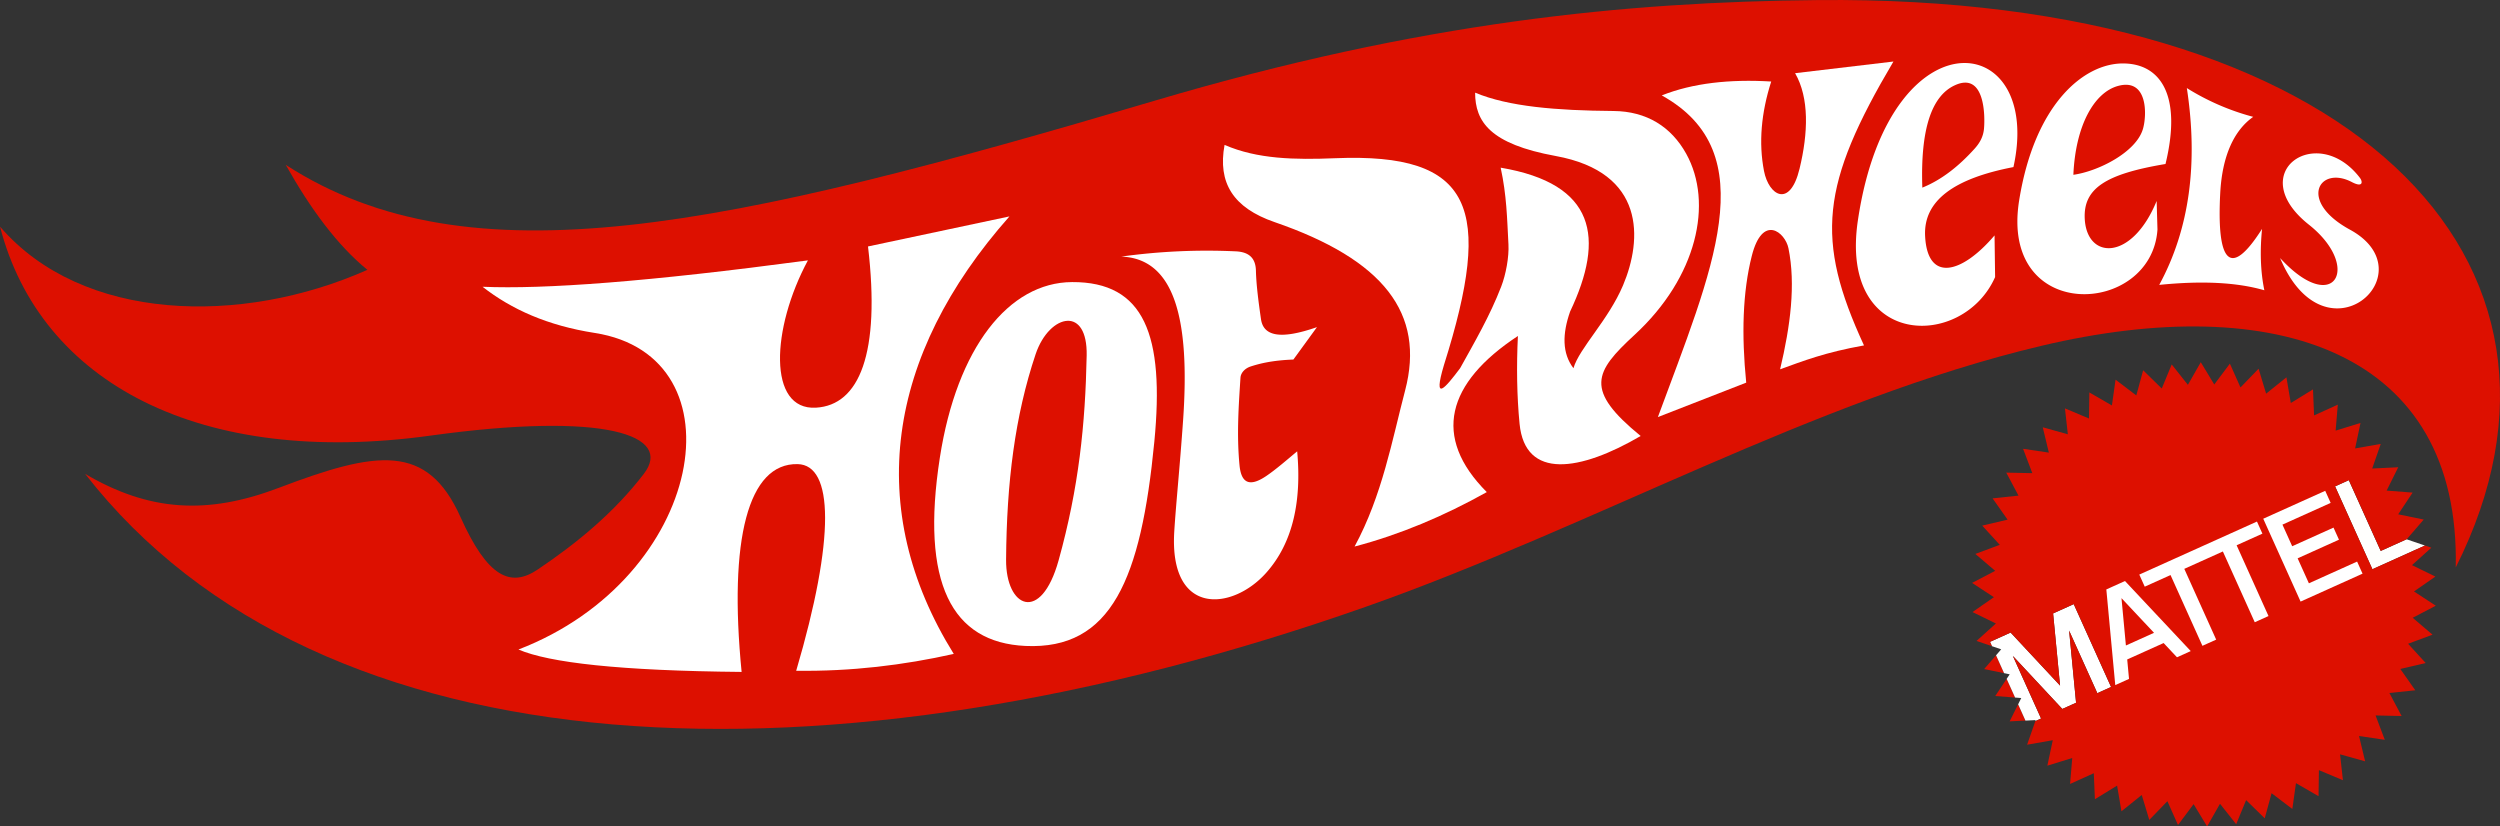 <?xml version="1.0" encoding="UTF-8"?>
<svg width="1323.9" height="437.66" version="1.1" viewBox="0 0 350.29 115.8" xmlns="http://www.w3.org/2000/svg" xmlns:cc="http://creativecommons.org/ns#" xmlns:dc="http://purl.org/dc/elements/1.1/" xmlns:rdf="http://www.w3.org/1999/02/22-rdf-syntax-ns#"><rect x="0" y="0" width="350.29" height="115.8" fill="#333333" stroke="none"/><title>P-230826-1</title><g><g fill="#dd1000"><path d="m280.8 94.321-1.126-2.5-1.663 1.926zm1.54 3.417-1.178-2.615-1.595 2.4zm1.455 3.23-1.027-2.28-1.185 2.387z"/></g><path d="m285.183 101.038.803-.362-3.952-8.77 6.929 7.43 1.927-.87-.975-10.111 3.952 8.77 1.927-.868-5.231-11.61-2.891 1.302.975 10.112-6.929-7.43-2.89 1.303.271.604 1.3.444-.723.837 1.127 2.5.786.162-.425.64 1.179 2.616.866.067-.438.883 1.027 2.28 1.434-.07z" fill="#fff"/><path d="m337.223 75.552-3.649 1.644-4.468-9.916-1.927.868 5.231 11.611 7.365-3.319-2.564-.874z" fill="#fffffd"/><path d="m296.423 53.197-.51 3.615-3.161-1.825-.054 3.65-3.365-1.415.405 3.628-3.516-.981.856 3.548-3.611-.533 1.294 3.413-3.65-.076 1.712 3.224-3.63.382 2.102 2.984-3.554.834 2.46 2.697-3.422 1.272 2.779 2.368-3.236 1.691 3.054 2.001-2.998 2.084 3.28 1.602-2.713 2.443 2.155.735-.272-.604 2.891-1.303 6.93 7.43-.976-10.112 2.89-1.303 5.232 11.61-1.927.87-3.952-8.772.975 10.112-1.927.869-6.929-7.43 3.952 8.77-.803.363-1.152 3.307 3.596-.632-.76 3.57 3.489-1.077-.306 3.638 3.325-1.506.154 3.647 3.11-1.91.609 3.599 2.846-2.286 1.055 3.495 2.538-2.624 1.484 3.334 2.189-2.921 1.891 3.122 1.805-3.173 2.268 2.861 1.393-3.374 2.608 2.554.96-3.522 2.907 2.207.51-3.615 3.162 1.826.053-3.65 3.365 1.414-.404-3.628 3.515.982-.856-3.549 3.612.533-1.294-3.413 3.65.077-1.713-3.225 3.63-.381-2.101-2.985 3.553-.833-2.46-2.697 3.422-1.273-2.778-2.367 3.235-1.692-3.054-2 2.998-2.084-3.28-1.602 2.713-2.443-.891-.304-7.365 3.319-5.232-11.61 1.928-.87 4.468 9.917 3.649-1.644 2.373-2.75-3.575-.736 2.02-3.04-3.64-.283 1.624-3.27-3.647.176 1.2-3.447-3.594.631.758-3.57-3.487 1.077.305-3.638-3.325 1.506-.153-3.647-3.11 1.911-.61-3.6-2.846 2.286-1.055-3.494-2.537 2.624-1.485-3.335-2.189 2.922-1.89-3.123-1.806 3.173-2.267-2.86-1.393 3.374-2.609-2.555-.959 3.523z" fill="#dd1000"/><g fill="#fff"><path d="m299.749 80.508.763 1.694 3.614-1.628 4.468 9.916 1.928-.869-4.468-9.916 5.405-2.435 4.468 9.916 1.927-.868-4.468-9.917L317 74.773l-.763-1.695zM317.117 72.682l5.232 11.61 8.682-3.912-.763-1.694-6.755 3.044-1.578-3.5 5.792-2.61-.764-1.694-5.79 2.61-1.365-3.028 6.755-3.044-.763-1.694zM295.13 82.589l1.252 13.403 1.927-.868-.254-2.724 5.102-2.299 1.872 1.995 1.928-.868-9.212-9.818zm2.123 1.219 4.56 4.86-3.94 1.776z"/></g></g><path d="M344.081 79.525C365.744 36.498 329.494-.721 254.671.011c-26.768.262-55.515 3.024-92.901 14.104-60.15 17.827-95.924 25.657-121.73 8.987 3.486 6.208 7.254 11.291 11.438 14.706-17.66 7.857-39.955 7.325-51.471-6.046C5.66 53.696 28.133 65.495 60.302 61.038c24.455-3.388 34.085-.076 29.902 5.366-4.152 5.403-9.295 9.649-14.87 13.399-3.787 2.547-7.01 1.126-10.811-7.353-4.663-10.401-11.72-9.316-25.446-4.1-10.082 3.83-18.179 3.307-27.142-1.946 32.915 42.282 104.23 45.103 179.44 18.613 31.769-11.19 62.853-29.015 94.617-36.553 32.867-7.8 58.757.733 58.095 31.06z" fill="#dd1000"/><g fill="#fff"><path d="M67.612 40.18c4.062 3.175 9.128 5.442 15.71 6.469 20.954 3.269 15.428 34.323-10.679 44.359 4.315 1.85 14.142 2.976 31.269 3.14-1.833-18.607.918-29.28 7.853-29.118 5.023.116 5.294 10.28-.206 28.956 7.715.102 15.036-.78 22.077-2.362-12.595-20.27-9.495-41.77 7.804-61.301l-19.818 4.21c1.774 15.027-1.225 22.239-7.29 22.59-6.788.393-6.268-11.102-1.13-20.64-22.464 3.006-36.95 4.064-45.59 3.698z"/><path d="M150.203 39.525c-8.856.044-16.122 9.178-18.515 24.596-2.728 17.576 1.66 25.908 11.985 26.386 12.05.557 16.207-9.367 18.068-28.622 1.442-14.921-1.377-22.412-11.538-22.361zm-.621 5.423c1.507-.047 2.745 1.411 2.678 4.862-.188 9.602-1.094 18.505-3.935 28.712-2.477 8.897-7.404 6.634-7.356-.09.078-10.872 1.241-20.163 4.136-28.799.964-2.876 2.873-4.632 4.477-4.683z"/><path d="M157.118 35.951c7.476.294 9.64 8.782 8.653 22.921-.455 6.513-1.02 11.996-1.24 15.632-.714 11.864 8.107 11.085 12.86 5.78 3.845-4.29 4.985-10.211 4.365-17.047-1.499 1.247-3 2.561-4.365 3.48-2.536 1.707-3.503.706-3.716-1.534-.409-4.278-.121-8.276.136-12.27.04-.623.564-1.289 1.456-1.574 1.34-.43 3.057-.847 5.958-.962l3.303-4.542c-5.232 1.828-7.51 1.21-7.845-1.121-.34-2.356-.663-4.806-.708-6.784-.043-1.9-1.114-2.633-2.831-2.713a87.213 87.213 0 0 0-16.026.733z"/><path d="M171.582 20.3c-.987 5.318 1.211 8.824 7.006 10.82 15.256 5.255 21.134 12.777 18.293 23.586-1.82 6.921-3.206 14.727-7.084 21.874 6.391-1.68 12.55-4.288 18.526-7.628-7.704-7.718-5.63-15.299 4.36-21.875-.207 4.29-.143 8.42.233 12.3.765 7.897 8.506 6.665 16.969 1.712-7.895-6.447-6.525-8.944-.857-14.167 8.783-8.091 11.056-18.495 7.24-25.376-2.1-3.785-5.538-5.955-10.197-5.994-8.013-.067-14.69-.608-19.383-2.569.009 4.043 2.062 7.192 11.287 8.874 12.622 2.302 12.152 11.683 9.447 18.105-2.054 4.877-6.142 8.825-6.956 11.63-1.598-2.092-1.566-4.81-.467-7.94 4.897-10.327 3.595-17.908-9.73-20.16.85 3.946.889 7.005 1.09 10.742.094 1.77-.358 4.22-1.013 5.916-1.595 4.13-3.748 7.813-5.76 11.443-2.044 2.715-3.88 4.965-2.257-.467 6.943-21.994 4.14-29.751-15.257-28.957-5.64.23-10.902.133-15.49-1.869z"/><path d="M232.841 13.37c14.498 8.04 7.023 24.544-.545 45.07l12.377-4.826c-.672-6.744-.5-12.685.779-17.748 1.51-5.977 4.685-3.302 5.137-1.09 1.036 5.064.282 10.871-1.168 16.969 3.258-1.176 6.292-2.372 11.754-3.347-6.863-14.878-6.083-22.512 4.126-39.777l-13.778 1.634c1.998 3.469 1.839 8.377.623 13.39-1.359 5.599-4.32 3.739-4.982.31-.764-3.958-.39-8.141 1.012-12.532-5.809-.347-10.98.218-15.335 1.946z"/><path d="M275.209 8.828c-5.573.048-12.605 6.675-14.89 22.055-2.671 17.99 14.712 18.147 19.227 7.94l-.078-5.838c-4.648 5.453-9.41 6.592-9.73.078-.242-4.932 4.017-8.048 12.377-9.652 2.032-9.219-1.832-14.627-6.906-14.583zm2.78 9.212c-.108 1.163-.629 2.031-1.323 2.802-2.259 2.506-4.666 4.376-7.317 5.449-.284-8.24 1.316-12.821 4.515-14.323 4.273-2.007 4.288 4.316 4.125 6.072zM297.541 8.89c-5.573-.053-12.465 5.705-14.624 19.182-2.78 17.353 18.572 16.271 19.379 4.081l-.116-3.99c-3.47 8.456-9.752 8.237-10.072 2.538-.242-4.315 2.954-6.32 11.313-7.723 2.374-9.788-.815-14.04-5.88-14.087zm2.7 9.237c-.982 3.21-6.225 5.873-9.729 6.365.303-6.923 2.92-11.534 6.252-12.449 4.217-1.158 4.074 4.135 3.478 6.084zM306.411 12.34c1.595 10.46.411 19.7-3.87 27.579 5.982-.607 10.897-.36 14.73.753-.572-2.79-.61-5.67-.322-8.602-4.498 7.088-6.369 4.673-5.86-5 .273-5.206 1.923-8.799 4.623-10.698a33.859 33.859 0 0 1-9.3-4.032zM330.661 24.92c-6.004-7.86-16.341-.73-7.15 6.559 7.484 5.936 3.547 12.938-4.032 4.677 6.373 15.18 20.83 2.042 9.784-3.978-7.37-4.017-4.275-9.045.269-6.667 1.573.824 1.544-.048 1.129-.591z"/></g></svg>
